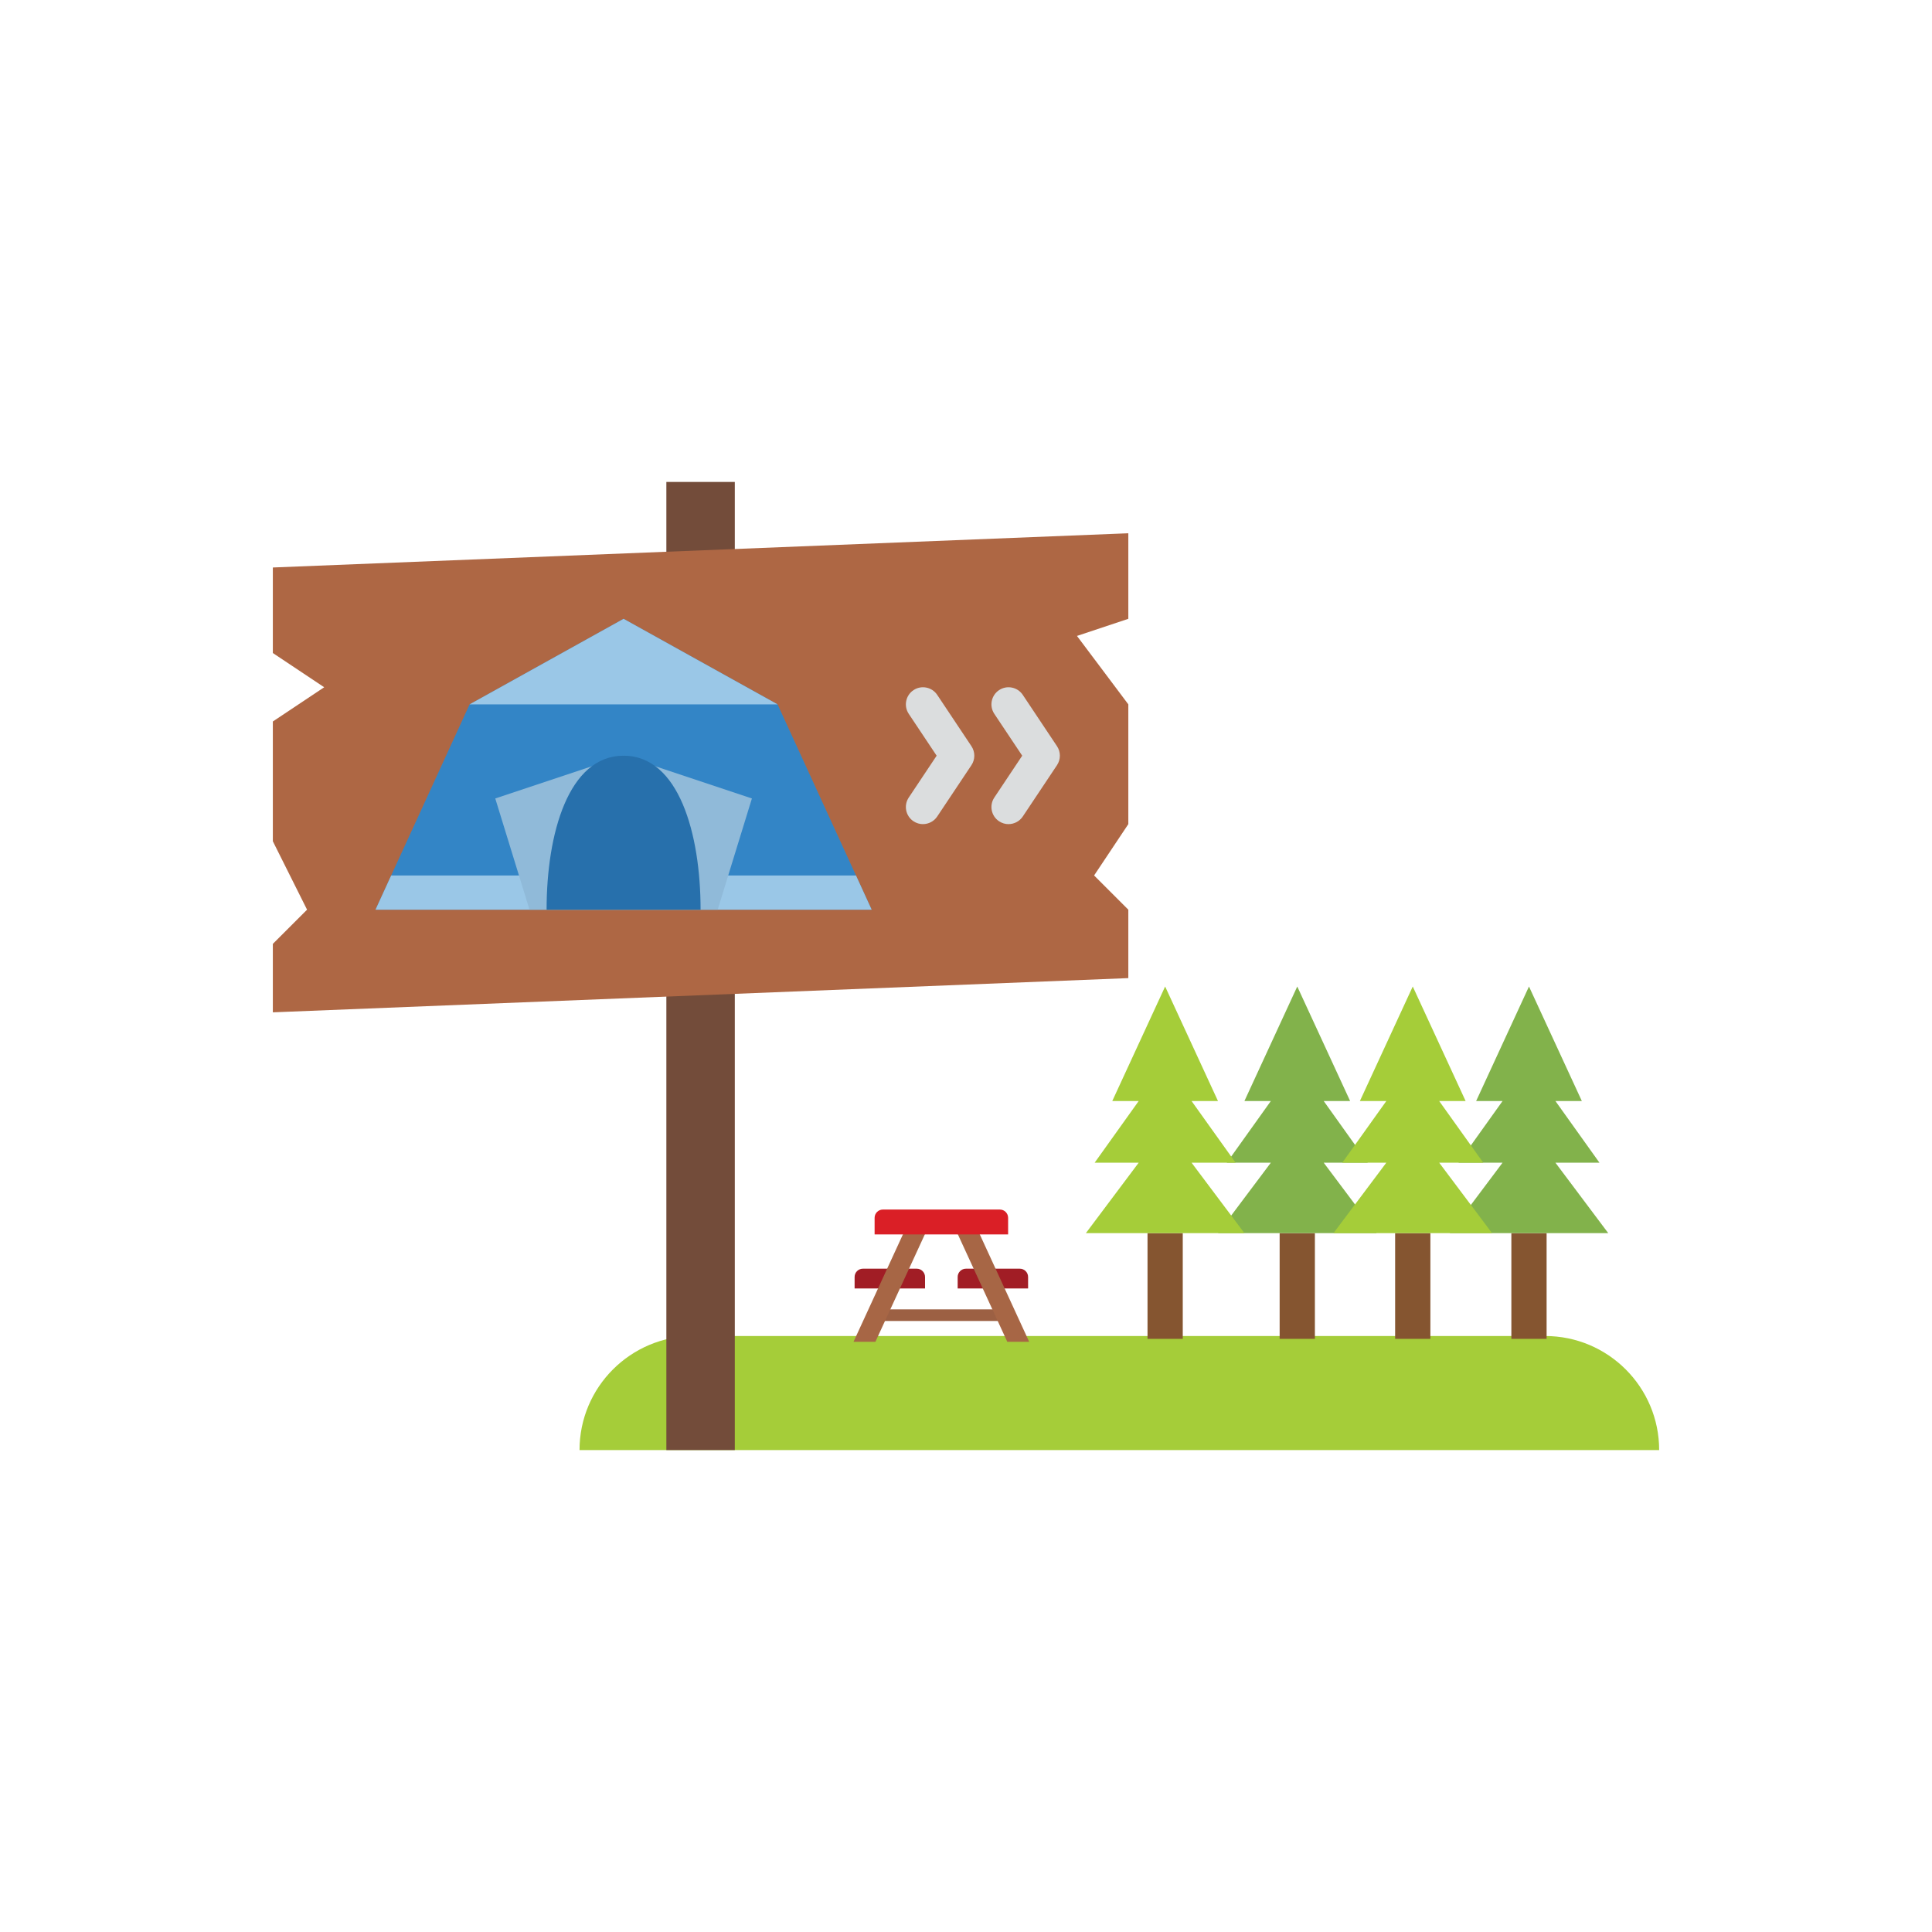 <?xml version="1.0" encoding="UTF-8"?> <svg xmlns="http://www.w3.org/2000/svg" viewBox="0 0 1080 1080"><defs><style> .cls-1 { fill: none; } .cls-2 { fill: #2770ac; } .cls-3 { fill: #9ac7e7; } .cls-4 { fill: #a11d25; } .cls-5 { fill: #90bad9; } .cls-6 { fill: #9c6043; } .cls-7 { fill: #da1f26; } .cls-8 { fill: #3385c6; } .cls-9 { fill: #855530; } .cls-10 { fill: #a76645; } .cls-11 { fill: #ae6744; } .cls-12 { fill: #734c3a; } .cls-13 { fill: #dbddde; } .cls-14 { fill: #a5cd39; } .cls-15 { fill: #82b24b; } </style></defs><g id="Layer_3" data-name="Layer 3"><rect class="cls-1" x="0" y="0" width="1080" height="1080" rx="219.71" ry="219.71"></rect></g><g id="icons"><g><path class="cls-14" d="M387.72,746.84h476.01c35.19,0,63.75,28.57,63.75,63.75H323.96c0-35.19,28.57-63.75,63.75-63.75Z"></path><g><g><rect class="cls-9" x="715.33" y="689.34" width="19.7" height="59.09"></rect><polygon class="cls-15" points="680.86 689.34 710.41 649.95 685.79 649.95 710.41 615.48 695.64 615.48 725.18 551.46 754.73 615.48 739.96 615.48 764.58 649.95 739.96 649.95 769.5 689.34 680.86 689.34"></polygon></g><g><rect class="cls-9" x="844.86" y="689.34" width="19.7" height="59.09"></rect><polygon class="cls-15" points="810.39 689.34 839.94 649.95 815.32 649.95 839.94 615.48 825.17 615.48 854.71 551.46 884.26 615.48 869.49 615.48 894.11 649.95 869.49 649.95 899.03 689.34 810.39 689.34"></polygon></g><g><rect class="cls-9" x="641.47" y="689.34" width="19.7" height="59.09"></rect><polygon class="cls-14" points="607 689.34 636.54 649.95 611.92 649.95 636.54 615.48 621.77 615.48 651.32 551.46 680.86 615.48 666.09 615.48 690.71 649.95 666.09 649.95 695.64 689.34 607 689.34"></polygon></g><g><rect class="cls-9" x="779.89" y="689.34" width="19.7" height="59.09"></rect><polygon class="cls-14" points="745.42 689.34 774.97 649.95 750.35 649.95 774.97 615.48 760.19 615.48 789.74 551.46 819.29 615.48 804.51 615.48 829.14 649.95 804.51 649.95 834.06 689.34 745.42 689.34"></polygon></g><g><g><path class="cls-4" d="M517.1,720.25h-39.37v-6.41c0-2.56,2.07-4.63,4.63-4.63h30.11c2.56,0,4.63,2.07,4.63,4.63v6.41Z"></path><path class="cls-4" d="M574.71,720.25h-39.37v-6.41c0-2.56,2.07-4.63,4.63-4.63h30.11c2.56,0,4.63,2.07,4.63,4.63v6.41Z"></path></g><rect class="cls-6" x="493.12" y="731.95" width="66.21" height="6.49"></rect><g><polygon class="cls-10" points="489.36 750.07 477.12 750.07 508.83 681.15 518.93 685.8 489.36 750.07"></polygon><polygon class="cls-10" points="563.08 750.07 533.51 685.8 543.62 681.15 575.32 750.07 563.08 750.07"></polygon></g><path class="cls-7" d="M563.54,690.04h-74.63v-9.27c0-2.56,2.07-4.63,4.63-4.63h65.37c2.56,0,4.63,2.07,4.63,4.63v9.27Z"></path></g></g><g><rect class="cls-12" x="372.5" y="269.41" width="38.26" height="541.18"></rect><polygon class="cls-11" points="630.74 546.77 152.52 565.9 152.52 527.64 171.65 508.52 152.52 470.26 152.52 403.31 181.22 384.18 152.52 365.05 152.52 317.23 630.74 298.1 630.74 345.92 602.04 355.49 630.74 393.74 630.74 460.69 611.61 489.39 630.74 508.52 630.74 546.77"></polygon><polygon class="cls-8" points="487.27 508.52 434.67 393.74 348.59 345.92 262.51 393.74 209.91 508.52 487.27 508.52"></polygon><polygon class="cls-3" points="262.51 393.74 434.67 393.74 348.59 345.92 262.51 393.74"></polygon><polygon class="cls-3" points="487.27 508.52 209.91 508.52 218.67 489.39 478.51 489.39 487.27 508.52"></polygon><path class="cls-13" d="M515.95,460.7c-1.82,0-3.66-.52-5.3-1.61-4.4-2.93-5.58-8.87-2.65-13.26l15.59-23.39-15.59-23.39c-2.93-4.4-1.74-10.33,2.65-13.26,4.39-2.93,10.33-1.74,13.26,2.65l19.13,28.69c2.14,3.21,2.14,7.4,0,10.61l-19.13,28.69c-1.84,2.76-4.88,4.26-7.97,4.26Z"></path><path class="cls-13" d="M563.78,460.7c-1.82,0-3.66-.52-5.3-1.61-4.4-2.93-5.58-8.87-2.65-13.26l15.59-23.39-15.59-23.39c-2.93-4.4-1.74-10.33,2.65-13.26,4.39-2.93,10.33-1.74,13.26,2.65l19.13,28.69c2.14,3.21,2.14,7.4,0,10.61l-19.13,28.69c-1.84,2.76-4.88,4.26-7.97,4.26Z"></path><polygon class="cls-5" points="401.19 508.52 420.32 446.35 348.59 422.44 276.86 446.35 295.99 508.52 401.19 508.52"></polygon><path class="cls-2" d="M391.63,508.52c0-42.54-12.23-86.08-43.04-86.08s-43.04,43.54-43.04,86.08h86.08Z"></path></g></g></g></svg> 